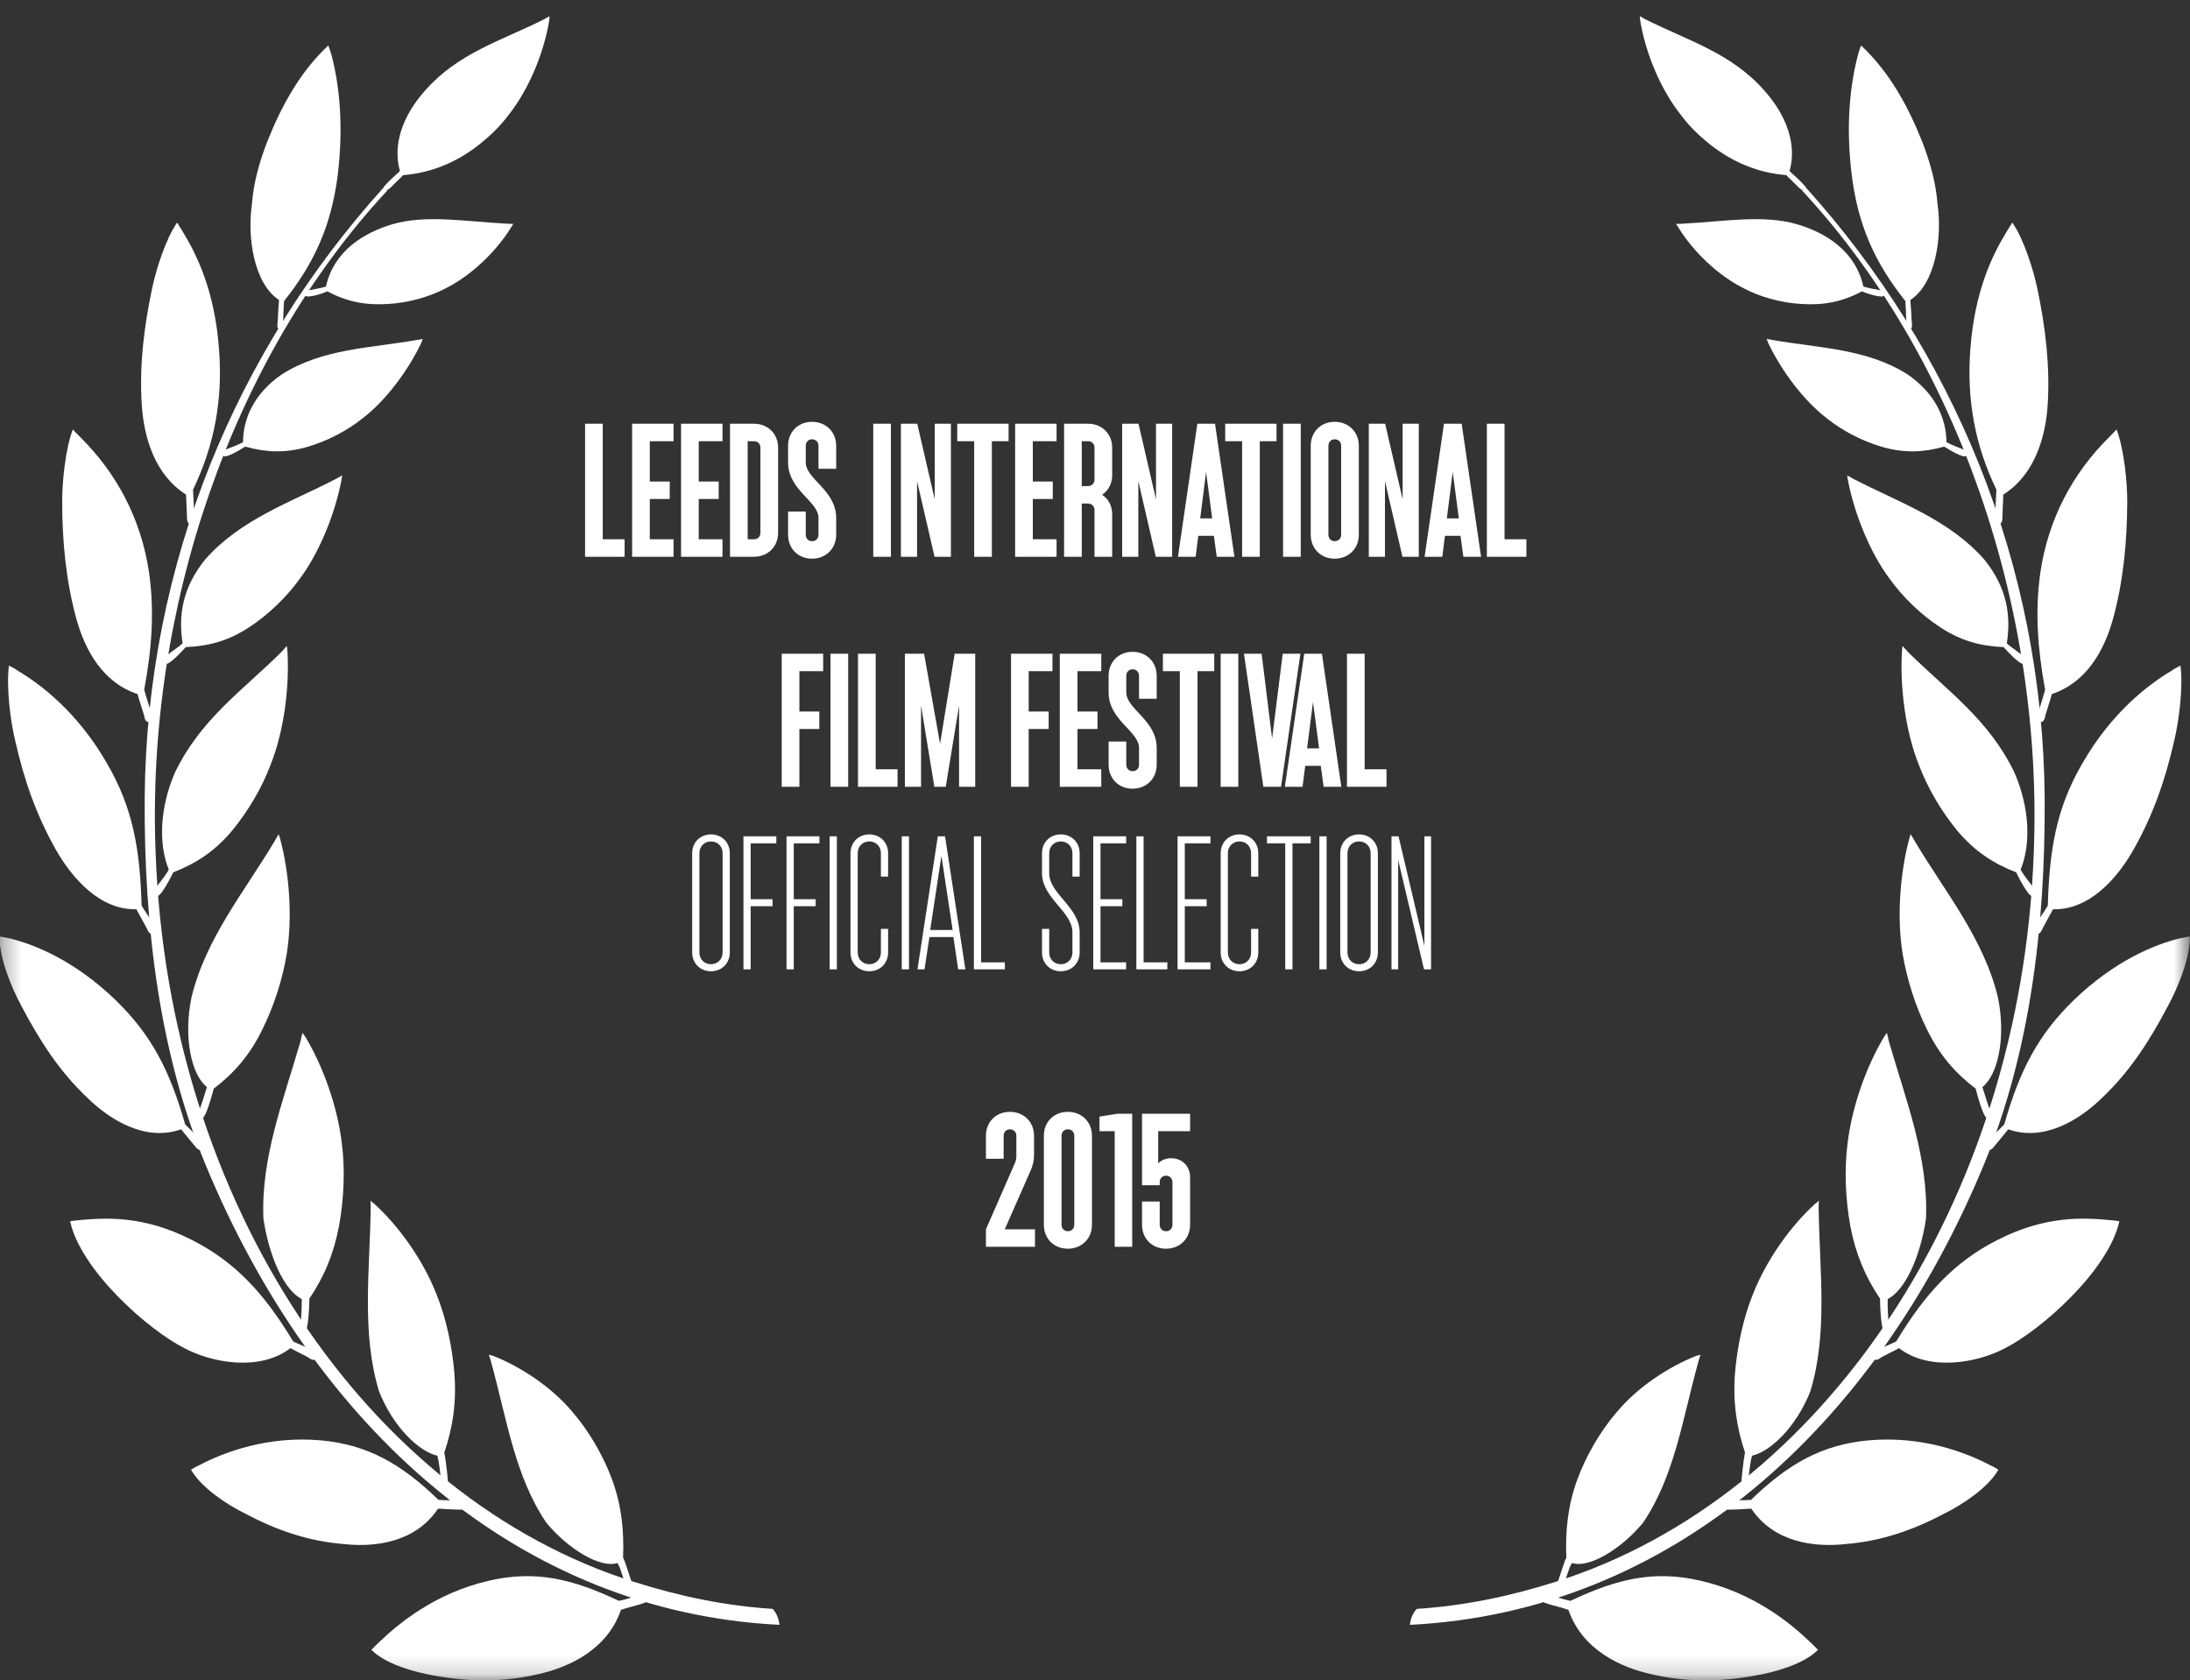 <?xml version="1.0" encoding="UTF-8" standalone="no"?>
<svg width="116px" height="89px" viewBox="0 0 116 89" version="1.1" xmlns="http://www.w3.org/2000/svg" xmlns:xlink="http://www.w3.org/1999/xlink" xmlns:sketch="http://www.bohemiancoding.com/sketch/ns">
    <rect x="0" y="0" width="116" height="89" fill="#333333" stroke="none"/>
    <!-- Generator: Sketch 3.3.3 (12072) - http://www.bohemiancoding.com/sketch -->
    <title>6</title>
    <desc>Created with Sketch.</desc>
    <defs>
        <path id="path-1" d="M0.307,88.824 L116.328,88.824 L116.328,0.668 L0.307,0.668"></path>
        <path id="path-3" d="M0.307,88.824 L116.328,88.824 L116.328,0.668 L0.307,0.668"></path>
        <path id="path-5" d="M0.307,88.824 L116.328,88.824 L116.328,0.668 L0.307,0.668"></path>
    </defs>
    <g id="Page-1" stroke="none" stroke-width="1" fill="none" fill-rule="evenodd" sketch:type="MSPage">
        <g id="Landing" sketch:type="MSArtboardGroup" transform="translate(-876, -522)">
            <g id="Awards" sketch:type="MSLayerGroup" transform="translate(133.5, 512.905)">
                <g id="6" transform="translate(742.165, 9.288)">
                    <g id="Group-324">
                        <mask id="mask-2" sketch:name="Clip 322" fill="white">
                            <use xlink:href="#path-1"></use>
                        </mask>
                        <g id="Clip-322"></g>
                        <path d="M75.015,85.88 C88.79,85.197 99.639,75.495 105.438,61.454 C107.819,55.647 108.682,49.048 108.637,42.059 C108.535,29.588 103.735,18.351 96.034,9.792 C96.004,9.755 95.985,9.74 95.975,9.773 C95.945,9.807 95.872,9.842 95.832,9.861 C95.786,9.883 95.773,9.861 95.801,9.914 C103.993,18.736 108.583,32.024 108.058,45.015 C107.384,63.567 96.846,79.15 82.731,83.601 C80.36,84.354 77.906,84.876 75.378,85.034 C75.182,85.241 75.048,85.54 75.015,85.88" id="Fill-321" fill="#FFFFFF" sketch:type="MSShapeGroup" mask="url(#mask-2)"></path>
                        <path d="M111.684,57.957 C110.447,59.167 108.572,60.293 106.71,59.63 C106.601,59.773 106.028,60.451 105.952,60.552 C105.856,60.685 105.681,60.805 105.566,60.677 C105.496,60.619 105.44,60.511 105.534,60.349 C105.839,60.032 106.147,59.709 106.496,59.371 C107.317,56.482 108.306,54.602 110.195,52.771 C112.375,50.675 114.497,49.833 115.782,49.518 C115.976,49.481 116.146,49.452 116.328,49.413 C116.354,50.557 115.675,52.16 115.178,53.076 C114.204,54.925 113.179,56.536 111.684,57.957" id="Fill-323" fill="#FFFFFF" sketch:type="MSShapeGroup" mask="url(#mask-2)"></path>
                    </g>
                    <path d="M98.96,15.241 C99.112,15.315 100.017,15.637 100.145,15.46 C100.189,15.409 100.153,15.228 100.071,15.208 C99.737,15.143 99.366,15.085 99.036,14.99 C98.612,13.08 97.016,12.129 95.517,11.685 C93.716,11.163 91.648,11.544 89.46,11.656 C89.351,11.666 89.229,11.666 89.122,11.662 C89.147,11.735 89.195,11.791 89.239,11.863 C90.037,13.163 91.349,14.401 92.687,15.075 C93.573,15.541 94.669,15.85 95.767,15.91 C96.911,15.983 97.906,15.805 98.96,15.241" id="Fill-325" fill="#FFFFFF" sketch:type="MSShapeGroup"></path>
                    <path d="M95.832,9.858 C95.756,9.879 95.756,9.856 95.635,9.765 C95.391,9.506 95.19,9.342 94.95,9.083 C93.478,8.967 92.124,8.42 90.881,7.435 C90.333,6.993 89.789,6.477 89.351,5.874 C88.288,4.528 87.503,2.629 87.219,0.927 C87.203,0.829 87.194,0.763 87.198,0.668 C87.303,0.724 87.398,0.78 87.501,0.838 C89.796,1.982 92.044,2.621 93.789,4.605 C94.973,5.93 95.521,7.464 95.124,8.87 C95.391,9.127 95.685,9.367 95.937,9.662 C96.067,9.771 95.91,9.861 95.832,9.858" id="Fill-326" fill="#FFFFFF" sketch:type="MSShapeGroup"></path>
                    <path d="M103.319,23.465 C103.47,23.565 104.327,24.1 104.474,23.957 C104.535,23.907 104.526,23.708 104.447,23.671 C104.123,23.517 103.737,23.401 103.435,23.233 C103.424,21.913 102.794,20.619 101.383,19.646 C99.231,18.268 96.638,18.243 94.243,17.82 C94.123,17.801 94.014,17.783 93.909,17.764 C93.938,17.834 93.97,17.903 93.993,17.975 C94.681,19.423 95.851,21.017 97.117,21.981 C97.955,22.649 99.015,23.194 100.092,23.499 C101.218,23.812 102.227,23.774 103.319,23.465" id="Fill-327" fill="#FFFFFF" sketch:type="MSShapeGroup"></path>
                    <path d="M113.364,44.781 C112.484,46.342 111.012,48.019 109.078,47.974 C108.997,48.131 108.579,48.89 108.518,49.008 C108.463,49.172 108.32,49.348 108.167,49.257 C108.104,49.224 108.031,49.122 108.062,48.952 C108.293,48.527 108.547,48.21 108.803,47.785 C108.892,44.779 109.259,42.608 110.636,40.242 C112.203,37.516 114.164,36.048 115.348,35.345 C115.497,35.238 115.663,35.15 115.831,35.065 C115.982,36.239 115.745,38.032 115.495,39.061 C115.016,41.157 114.39,42.952 113.364,44.781" id="Fill-328" fill="#FFFFFF" sketch:type="MSShapeGroup"></path>
                    <path d="M112.261,32.575 C111.791,34.286 110.84,35.969 109.015,36.573 C108.982,36.753 108.705,37.58 108.671,37.709 C108.654,37.887 108.575,38.084 108.398,38.047 C108.346,38.03 108.228,37.974 108.236,37.792 C108.35,37.344 108.528,36.836 108.661,36.347 C108.266,34.184 108.119,32.231 108.404,30.168 C108.822,27.278 110.143,24.852 112.051,22.966 C112.196,22.827 112.316,22.686 112.446,22.557 C112.843,23.6 113.011,25.342 113.011,26.37 C113.003,28.477 112.811,30.573 112.261,32.575" id="Fill-329" fill="#FFFFFF" sketch:type="MSShapeGroup"></path>
                    <path d="M108.799,21.226 C108.686,23.022 108.075,24.983 106.448,26.005 C106.443,26.184 106.395,27.058 106.399,27.181 C106.412,27.347 106.38,27.558 106.202,27.579 C106.139,27.579 106.036,27.556 106.007,27.38 C106.015,26.924 106.061,26.235 106.08,25.746 C104.978,23.461 104.495,21.044 104.699,18.33 C104.925,15.199 105.889,13.279 106.624,12.077 C106.721,11.915 106.821,11.753 106.924,11.596 C107.533,12.477 108.041,14.096 108.249,15.096 C108.673,17.098 108.925,19.163 108.799,21.226" id="Fill-330" fill="#FFFFFF" sketch:type="MSShapeGroup"></path>
                    <path d="M102.964,10.636 C103.21,12.344 102.876,14.801 101.522,15.701 C101.547,15.921 101.591,16.682 101.593,16.843 C101.619,17.026 101.644,17.206 101.495,17.258 C101.432,17.279 101.385,17.275 101.329,17.113 C101.289,16.638 101.295,16.24 101.257,15.753 C99.618,13.696 98.757,11.724 98.421,9.106 C98.081,6.371 98.352,4.234 98.738,2.755 C98.78,2.575 98.847,2.397 98.912,2.214 C100.392,3.605 101.369,5.355 102.156,7.325 C102.563,8.386 102.876,9.475 102.964,10.636" id="Fill-331" fill="#FFFFFF" sketch:type="MSShapeGroup"></path>
                    <path d="M106.46,34.085 C106.592,34.23 107.338,35.059 107.542,34.974 C107.6,34.935 107.659,34.684 107.575,34.628 C107.287,34.356 106.918,34.149 106.632,33.888 C106.859,32.443 106.658,30.952 105.442,29.451 C103.559,27.309 100.896,26.414 98.511,25.178 C98.408,25.12 98.297,25.047 98.175,24.993 C98.19,25.083 98.2,25.174 98.219,25.265 C98.557,26.992 99.359,29.045 100.434,30.479 C101.125,31.439 102.093,32.381 103.124,33.048 C104.199,33.755 105.27,34.041 106.46,34.085" id="Fill-332" fill="#FFFFFF" sketch:type="MSShapeGroup"></path>
                    <path d="M107.126,46.017 C107.227,46.22 107.768,47.312 107.987,47.277 C108.066,47.283 108.176,47.045 108.119,46.941 C107.877,46.572 107.567,46.257 107.363,45.873 C107.898,44.58 107.869,42.643 107.031,40.723 C105.675,37.91 103.479,36.405 101.39,34.338 C101.299,34.232 101.205,34.137 101.113,34.027 C101.096,34.118 101.077,34.209 101.077,34.317 C100.97,36.16 101.245,38.503 101.967,40.307 C102.425,41.528 103.153,42.774 104.02,43.825 C104.934,44.907 105.929,45.554 107.126,46.017" id="Fill-333" fill="#FFFFFF" sketch:type="MSShapeGroup"></path>
                    <path d="M104.984,57.478 C105.043,57.716 105.373,58.983 105.591,59.051 C105.664,59.049 105.824,58.873 105.778,58.744 C105.633,58.321 105.471,57.832 105.339,57.391 C106.158,56.75 106.595,54.784 106.166,52.663 C105.421,49.535 103.357,47.053 101.763,44.377 C101.688,44.25 101.619,44.124 101.539,43.999 C101.505,44.086 101.486,44.18 101.457,44.265 C100.991,46.01 100.793,48.368 101.113,50.329 C101.331,51.637 101.778,53.095 102.416,54.368 C103.078,55.709 103.911,56.663 104.984,57.478" id="Fill-334" fill="#FFFFFF" sketch:type="MSShapeGroup"></path>
                    <path d="M106.515,71.238 C105.06,72.005 102.523,72.465 100.921,71.221 C100.785,71.315 100.031,71.665 99.945,71.734 C99.815,71.843 99.628,71.912 99.54,71.731 C99.49,71.653 99.462,71.532 99.592,71.41 C99.964,71.197 100.373,71.072 100.777,70.865 C102.309,68.321 103.863,66.648 106.112,65.505 C108.694,64.174 110.729,64.319 112.043,64.434 C112.23,64.45 112.404,64.473 112.595,64.496 C112.03,67.094 108.44,70.274 106.515,71.238" id="Fill-335" fill="#FFFFFF" sketch:type="MSShapeGroup"></path>
                    <path d="M99.918,68.603 C99.914,68.767 99.935,69.532 100.017,69.994 C100.044,70.127 100.04,70.328 100.226,70.272 C100.304,70.264 100.384,70.116 100.386,70.042 C100.34,69.588 100.313,69.076 100.321,68.624 C101.215,68.168 102.032,66.484 102.351,64.367 C102.488,61.129 101.283,58.083 100.378,54.946 C100.352,54.811 100.321,54.666 100.281,54.521 C100.229,54.585 100.185,54.662 100.136,54.724 C99.212,56.252 98.417,58.431 98.19,60.44 C98.026,61.755 98.079,63.299 98.343,64.755 C98.625,66.239 99.137,67.444 99.918,68.603" id="Fill-336" fill="#FFFFFF" sketch:type="MSShapeGroup"></path>
                    <path d="M98.051,81.604 C96.443,81.779 94.293,81.517 93.098,79.724 C92.76,79.743 92.204,79.784 91.847,79.776 C91.75,79.776 91.681,79.705 91.648,79.571 C91.633,79.483 91.669,79.376 91.836,79.311 C92.242,79.255 92.645,79.299 93.082,79.26 C95.049,77.352 96.84,76.334 99.305,76.108 C102.16,75.851 104.482,76.763 105.694,77.396 C105.866,77.472 106.04,77.564 106.185,77.661 C105.646,78.625 104.23,79.537 103.37,79.962 C101.696,80.85 99.998,81.455 98.051,81.604" id="Fill-337" fill="#FFFFFF" sketch:type="MSShapeGroup"></path>
                    <path d="M92.765,76.755 C92.72,76.938 92.63,77.657 92.586,78.14 C92.586,78.271 92.536,78.453 92.718,78.474 C92.802,78.478 92.907,78.387 92.922,78.3 C92.993,77.85 93.016,77.375 93.136,76.919 C94.106,76.707 95.473,75.407 96.223,73.517 C97.157,70.456 96.718,67.185 96.666,63.872 C96.657,63.729 96.674,63.577 96.68,63.418 C96.615,63.474 96.538,63.525 96.477,63.579 C95.215,64.718 93.894,66.538 93.18,68.375 C92.695,69.573 92.357,71.078 92.235,72.542 C92.118,74.081 92.311,75.391 92.765,76.755" id="Fill-338" fill="#FFFFFF" sketch:type="MSShapeGroup"></path>
                    <g id="Group-344">
                        <mask id="mask-4" sketch:name="Clip 340" fill="white">
                            <use xlink:href="#path-3"></use>
                        </mask>
                        <g id="Clip-340"></g>
                        <path d="M83.302,82.328 C83.213,82.457 83.045,83.045 82.884,83.502 C82.842,83.601 82.758,83.765 82.907,83.844 C82.989,83.883 83.111,83.823 83.142,83.757 C83.337,83.381 83.375,82.979 83.598,82.604 C84.492,82.898 86.182,81.891 87.356,80.481 C89.029,78.024 89.449,75.005 90.283,71.982 C90.312,71.835 90.367,71.713 90.409,71.574 C90.335,71.582 90.255,71.617 90.178,71.632 C88.729,72.206 87.052,73.284 85.907,74.688 C85.132,75.596 84.362,76.873 83.879,78.19 C83.379,79.56 83.241,80.902 83.302,82.328" id="Fill-339" fill="#FFFFFF" sketch:type="MSShapeGroup" mask="url(#mask-4)"></path>
                        <path d="M87.797,88.494 C86.195,88.139 84.15,87.219 83.411,85.088 C83.092,84.965 82.525,84.849 82.185,84.723 C82.088,84.696 82.044,84.594 82.046,84.459 C82.048,84.387 82.111,84.281 82.281,84.269 C82.684,84.364 83.066,84.522 83.52,84.609 C86,83.433 87.961,82.975 90.405,83.543 C93.224,84.188 95.162,85.782 96.197,86.775 C96.349,86.92 96.493,87.051 96.628,87.206 C95.864,87.982 94.278,88.401 93.346,88.56 C91.513,88.905 89.733,88.944 87.797,88.494" id="Fill-341" fill="#FFFFFF" sketch:type="MSShapeGroup" mask="url(#mask-4)"></path>
                        <path d="M41.622,85.88 C27.851,85.197 16.998,75.495 11.201,61.454 C8.818,55.647 7.957,49.048 7.999,42.059 C8.102,29.588 12.902,18.351 20.608,9.792 C20.635,9.755 20.652,9.74 20.662,9.773 C20.694,9.807 20.767,9.842 20.805,9.861 C20.853,9.883 20.866,9.858 20.836,9.914 C12.642,18.736 8.056,32.024 8.579,45.015 C9.255,63.567 19.793,79.15 33.909,83.601 C36.279,84.354 38.731,84.876 41.261,85.034 C41.454,85.241 41.585,85.54 41.622,85.88" id="Fill-342" fill="#FFFFFF" sketch:type="MSShapeGroup" mask="url(#mask-4)"></path>
                        <path d="M4.959,57.957 C6.19,59.167 8.067,60.293 9.927,59.63 C10.036,59.773 10.609,60.451 10.687,60.552 C10.784,60.685 10.958,60.805 11.073,60.677 C11.14,60.619 11.199,60.511 11.103,60.349 C10.802,60.032 10.488,59.709 10.143,59.371 C9.324,56.482 8.333,54.602 6.444,52.771 C4.268,50.675 2.144,49.833 0.857,49.518 C0.666,49.481 0.498,49.452 0.309,49.413 C0.288,50.557 0.962,52.16 1.457,53.076 C2.433,54.925 3.458,56.536 4.959,57.957" id="Fill-343" fill="#FFFFFF" sketch:type="MSShapeGroup" mask="url(#mask-4)"></path>
                    </g>
                    <path d="M17.679,15.241 C17.53,15.315 16.623,15.637 16.492,15.46 C16.45,15.409 16.486,15.228 16.566,15.208 C16.9,15.143 17.278,15.085 17.599,14.99 C18.027,13.08 19.625,12.129 21.122,11.685 C22.919,11.163 24.989,11.544 27.179,11.656 C27.286,11.666 27.408,11.666 27.517,11.66 C27.49,11.735 27.444,11.791 27.4,11.863 C26.598,13.163 25.288,14.401 23.954,15.075 C23.066,15.541 21.966,15.85 20.872,15.91 C19.728,15.983 18.728,15.805 17.679,15.241" id="Fill-345" fill="#FFFFFF" sketch:type="MSShapeGroup"></path>
                    <path d="M20.805,9.858 C20.878,9.879 20.883,9.856 21.006,9.763 C21.246,9.508 21.452,9.342 21.691,9.083 C23.163,8.967 24.515,8.42 25.756,7.435 C26.306,6.993 26.848,6.477 27.291,5.874 C28.351,4.528 29.134,2.629 29.42,0.927 C29.432,0.831 29.445,0.763 29.441,0.668 C29.338,0.724 29.241,0.78 29.136,0.838 C26.848,1.982 24.595,2.619 22.85,4.605 C21.668,5.93 21.12,7.464 21.519,8.87 C21.246,9.127 20.954,9.367 20.7,9.662 C20.572,9.771 20.731,9.861 20.805,9.858" id="Fill-346" fill="#FFFFFF" sketch:type="MSShapeGroup"></path>
                    <path d="M13.322,23.465 C13.171,23.565 12.312,24.1 12.167,23.957 C12.106,23.907 12.113,23.708 12.192,23.671 C12.514,23.517 12.902,23.401 13.206,23.233 C13.217,21.913 13.845,20.619 15.251,19.646 C17.408,18.268 19.999,18.243 22.394,17.82 C22.516,17.801 22.623,17.783 22.732,17.764 C22.701,17.834 22.669,17.903 22.648,17.975 C21.958,19.423 20.788,21.017 19.524,21.981 C18.684,22.649 17.624,23.194 16.545,23.501 C15.422,23.812 14.416,23.774 13.322,23.465" id="Fill-347" fill="#FFFFFF" sketch:type="MSShapeGroup"></path>
                    <path d="M3.273,44.781 C4.155,46.342 5.627,48.019 7.561,47.974 C7.638,48.131 8.062,48.89 8.123,49.008 C8.176,49.172 8.314,49.348 8.468,49.257 C8.535,49.222 8.606,49.122 8.575,48.952 C8.348,48.527 8.09,48.21 7.836,47.785 C7.748,44.779 7.378,42.608 5.999,40.242 C4.434,37.516 2.473,36.048 1.289,35.345 C1.14,35.238 0.978,35.15 0.808,35.065 C0.659,36.239 0.892,38.032 1.144,39.061 C1.621,41.157 2.249,42.952 3.273,44.781" id="Fill-348" fill="#FFFFFF" sketch:type="MSShapeGroup"></path>
                    <path d="M4.376,32.575 C4.85,34.286 5.793,35.971 7.622,36.573 C7.659,36.753 7.934,37.58 7.97,37.709 C7.987,37.887 8.065,38.084 8.239,38.047 C8.293,38.03 8.409,37.974 8.4,37.792 C8.289,37.344 8.109,36.836 7.974,36.347 C8.373,34.186 8.522,32.231 8.235,30.168 C7.815,27.276 6.494,24.852 4.588,22.966 C4.443,22.827 4.321,22.686 4.191,22.557 C3.794,23.6 3.628,25.342 3.628,26.37 C3.63,28.477 3.828,30.573 4.376,32.575" id="Fill-349" fill="#FFFFFF" sketch:type="MSShapeGroup"></path>
                    <path d="M7.842,21.226 C7.955,23.022 8.562,24.983 10.189,26.005 C10.196,26.184 10.238,27.058 10.24,27.181 C10.227,27.347 10.261,27.558 10.435,27.579 C10.5,27.579 10.605,27.556 10.63,27.38 C10.622,26.924 10.582,26.235 10.559,25.746 C11.663,23.461 12.146,21.044 11.938,18.33 C11.712,15.199 10.748,13.279 10.013,12.077 C9.916,11.915 9.818,11.753 9.717,11.596 C9.106,12.477 8.596,14.096 8.39,15.096 C7.966,17.098 7.712,19.163 7.842,21.226" id="Fill-350" fill="#FFFFFF" sketch:type="MSShapeGroup"></path>
                    <path d="M13.677,10.636 C13.431,12.344 13.761,14.801 15.115,15.701 C15.09,15.921 15.046,16.682 15.046,16.843 C15.018,17.026 14.993,17.206 15.144,17.258 C15.207,17.279 15.251,17.275 15.312,17.113 C15.35,16.638 15.342,16.24 15.382,15.753 C17.024,13.696 17.878,11.724 18.222,9.106 C18.554,6.371 18.288,4.234 17.903,2.755 C17.857,2.575 17.792,2.397 17.725,2.214 C16.245,3.605 15.268,5.355 14.485,7.325 C14.076,8.386 13.763,9.475 13.677,10.636" id="Fill-351" fill="#FFFFFF" sketch:type="MSShapeGroup"></path>
                    <path d="M10.177,34.085 C10.042,34.23 9.301,35.059 9.095,34.974 C9.037,34.935 8.978,34.684 9.062,34.628 C9.347,34.356 9.717,34.149 10.007,33.888 C9.778,32.443 9.984,30.952 11.197,29.451 C13.076,27.309 15.741,26.414 18.126,25.178 C18.231,25.12 18.34,25.047 18.46,24.993 C18.447,25.083 18.434,25.174 18.416,25.265 C18.082,26.992 17.278,29.045 16.205,30.479 C15.51,31.439 14.544,32.381 13.511,33.048 C12.438,33.755 11.371,34.041 10.177,34.085" id="Fill-352" fill="#FFFFFF" sketch:type="MSShapeGroup"></path>
                    <path d="M9.511,46.017 C9.417,46.22 8.867,47.312 8.655,47.277 C8.571,47.283 8.459,47.045 8.52,46.941 C8.76,46.572 9.07,46.257 9.276,45.873 C8.743,44.58 8.768,42.643 9.606,40.723 C10.96,37.91 13.162,36.403 15.249,34.338 C15.34,34.232 15.432,34.137 15.524,34.027 C15.541,34.118 15.562,34.209 15.562,34.317 C15.671,36.16 15.392,38.503 14.672,40.307 C14.216,41.528 13.484,42.774 12.616,43.825 C11.707,44.907 10.708,45.554 9.511,46.017" id="Fill-353" fill="#FFFFFF" sketch:type="MSShapeGroup"></path>
                    <path d="M11.655,57.478 C11.592,57.716 11.262,58.983 11.048,59.051 C10.973,59.049 10.811,58.873 10.855,58.744 C11.002,58.321 11.166,57.832 11.296,57.391 C10.477,56.75 10.042,54.784 10.473,52.663 C11.218,49.535 13.278,47.053 14.874,44.377 C14.949,44.25 15.016,44.124 15.096,43.999 C15.132,44.086 15.153,44.18 15.18,44.265 C15.648,46.01 15.841,48.368 15.524,50.329 C15.312,51.637 14.857,53.095 14.218,54.368 C13.563,55.709 12.726,56.663 11.655,57.478" id="Fill-354" fill="#FFFFFF" sketch:type="MSShapeGroup"></path>
                    <path d="M10.126,71.236 C11.581,72.007 14.118,72.465 15.718,71.221 C15.858,71.313 16.608,71.667 16.694,71.734 C16.826,71.846 17.013,71.912 17.099,71.729 C17.154,71.653 17.177,71.532 17.049,71.408 C16.675,71.195 16.264,71.074 15.862,70.865 C14.334,68.321 12.778,66.648 10.527,65.507 C7.945,64.172 5.908,64.322 4.592,64.436 C4.407,64.45 4.233,64.475 4.048,64.498 C4.607,67.091 8.197,70.276 10.126,71.236" id="Fill-355" fill="#FFFFFF" sketch:type="MSShapeGroup"></path>
                    <path d="M16.721,68.601 C16.723,68.767 16.702,69.532 16.62,69.994 C16.593,70.127 16.597,70.328 16.413,70.272 C16.331,70.264 16.253,70.116 16.249,70.042 C16.297,69.588 16.322,69.076 16.318,68.624 C15.422,68.168 14.607,66.484 14.288,64.367 C14.147,61.129 15.354,58.083 16.259,54.946 C16.284,54.811 16.316,54.664 16.358,54.519 C16.41,54.585 16.45,54.662 16.503,54.724 C17.429,56.252 18.225,58.429 18.449,60.438 C18.613,61.755 18.558,63.299 18.292,64.755 C18.012,66.239 17.502,67.444 16.721,68.601" id="Fill-356" fill="#FFFFFF" sketch:type="MSShapeGroup"></path>
                    <path d="M18.586,81.604 C20.196,81.779 22.346,81.517 23.537,79.724 C23.879,79.743 24.437,79.784 24.79,79.776 C24.889,79.776 24.96,79.703 24.985,79.571 C25.006,79.483 24.971,79.376 24.805,79.311 C24.395,79.255 23.992,79.299 23.56,79.26 C21.592,77.352 19.803,76.334 17.336,76.108 C14.479,75.851 12.157,76.763 10.943,77.396 C10.773,77.472 10.601,77.564 10.452,77.661 C10.996,78.625 12.409,79.537 13.274,79.962 C14.939,80.85 16.639,81.455 18.586,81.604" id="Fill-357" fill="#FFFFFF" sketch:type="MSShapeGroup"></path>
                    <path d="M23.87,76.755 C23.914,76.938 24.007,77.657 24.049,78.14 C24.053,78.271 24.106,78.453 23.919,78.474 C23.837,78.478 23.732,78.387 23.713,78.3 C23.639,77.85 23.62,77.375 23.499,76.919 C22.535,76.707 21.164,75.407 20.414,73.517 C19.48,70.456 19.917,67.185 19.969,63.872 C19.98,63.729 19.961,63.577 19.957,63.418 C20.022,63.474 20.102,63.525 20.162,63.579 C21.424,64.718 22.745,66.538 23.457,68.375 C23.944,69.573 24.282,71.078 24.402,72.542 C24.521,74.081 24.328,75.391 23.87,76.755" id="Fill-358" fill="#FFFFFF" sketch:type="MSShapeGroup"></path>
                    <g id="Group-362">
                        <mask id="mask-6" sketch:name="Clip 360" fill="white">
                            <use xlink:href="#path-5"></use>
                        </mask>
                        <g id="Clip-360"></g>
                        <path d="M33.337,82.328 C33.428,82.455 33.594,83.045 33.755,83.502 C33.799,83.601 33.881,83.765 33.73,83.842 C33.648,83.883 33.526,83.825 33.497,83.759 C33.298,83.381 33.264,82.979 33.041,82.604 C32.147,82.898 30.457,81.891 29.281,80.481 C27.61,78.024 27.186,75.003 26.354,71.982 C26.325,71.837 26.27,71.713 26.228,71.572 C26.3,71.582 26.381,71.617 26.461,71.632 C27.906,72.206 29.585,73.284 30.728,74.688 C31.504,75.596 32.273,76.873 32.758,78.19 C33.26,79.56 33.396,80.9 33.337,82.328" id="Fill-359" fill="#FFFFFF" sketch:type="MSShapeGroup" mask="url(#mask-6)"></path>
                        <path d="M28.842,88.494 C30.444,88.137 32.491,87.219 33.228,85.088 C33.543,84.965 34.114,84.849 34.454,84.723 C34.551,84.696 34.595,84.594 34.589,84.459 C34.589,84.387 34.524,84.281 34.358,84.269 C33.955,84.362 33.571,84.522 33.117,84.609 C30.637,83.433 28.676,82.975 26.232,83.543 C23.417,84.188 21.477,85.782 20.44,86.775 C20.288,86.92 20.146,87.051 20.009,87.206 C20.773,87.982 22.363,88.401 23.291,88.56 C25.126,88.905 26.906,88.944 28.842,88.494" id="Fill-361" fill="#FFFFFF" sketch:type="MSShapeGroup" mask="url(#mask-6)"></path>
                    </g>
                    <path d="M31.325,29.301 L33.419,29.301 L33.419,28.375 L32.261,28.375 L32.261,22.253 L31.325,22.253 L31.325,29.301 Z M33.817,29.301 L36.012,29.301 L36.012,28.375 L34.753,28.375 L34.753,26.24 L35.81,26.24 L35.81,25.314 L34.753,25.314 L34.753,23.179 L36.012,23.179 L36.012,22.253 L33.817,22.253 L33.817,29.301 Z M36.409,29.301 L38.604,29.301 L38.604,28.375 L37.346,28.375 L37.346,26.24 L38.403,26.24 L38.403,25.314 L37.346,25.314 L37.346,23.179 L38.604,23.179 L38.604,22.253 L36.409,22.253 L36.409,29.301 Z M39.002,29.301 L40.271,29.301 C41.006,29.301 41.55,28.767 41.55,28.032 L41.55,23.521 C41.55,22.786 41.006,22.253 40.271,22.253 L39.002,22.253 L39.002,29.301 Z M39.938,28.375 L39.938,23.179 L40.271,23.179 C40.472,23.179 40.613,23.32 40.613,23.521 L40.613,28.032 C40.613,28.234 40.472,28.375 40.271,28.375 L39.938,28.375 Z M42.078,26.905 L42.078,28.133 C42.078,28.868 42.612,29.402 43.347,29.402 C44.082,29.402 44.626,28.868 44.626,28.133 L44.626,27.247 C44.626,25.767 43.014,25.193 43.014,24.297 L43.014,23.421 C43.014,23.219 43.155,23.078 43.347,23.078 C43.548,23.078 43.689,23.219 43.689,23.421 L43.689,24.639 L44.626,24.639 L44.626,23.421 C44.626,22.686 44.082,22.152 43.347,22.152 C42.612,22.152 42.078,22.686 42.078,23.421 L42.078,24.297 C42.078,25.787 43.689,26.351 43.689,27.247 L43.689,28.133 C43.689,28.334 43.548,28.475 43.347,28.475 C43.155,28.475 43.014,28.334 43.014,28.133 L43.014,26.905 L42.078,26.905 Z M46.589,29.301 L47.525,29.301 L47.525,22.253 L46.589,22.253 L46.589,29.301 Z M48.054,29.301 L48.91,29.301 L48.91,25.293 L49.836,29.301 L50.702,29.301 L50.702,22.253 L49.846,22.253 L49.846,26.26 L48.92,22.253 L48.054,22.253 L48.054,29.301 Z M51.935,29.301 L52.872,29.301 L52.872,23.179 L53.758,23.179 L53.758,22.253 L51.039,22.253 L51.039,23.179 L51.935,23.179 L51.935,29.301 Z M54.105,29.301 L56.3,29.301 L56.3,28.375 L55.041,28.375 L55.041,26.24 L56.099,26.24 L56.099,25.314 L55.041,25.314 L55.041,23.179 L56.3,23.179 L56.3,22.253 L54.105,22.253 L54.105,29.301 Z M56.698,29.301 L57.634,29.301 L57.634,26.482 L57.966,26.482 C58.168,26.482 58.309,26.623 58.309,26.824 L58.309,29.301 L59.245,29.301 L59.245,27.046 C59.245,26.603 59.044,26.23 58.712,26.018 C59.044,25.797 59.245,25.424 59.245,24.981 L59.245,23.521 C59.245,22.786 58.702,22.253 57.966,22.253 L56.698,22.253 L56.698,29.301 Z M57.634,25.555 L57.634,23.179 L57.966,23.179 C58.168,23.179 58.309,23.32 58.309,23.521 L58.309,25.213 C58.309,25.414 58.168,25.555 57.966,25.555 L57.634,25.555 Z M59.774,29.301 L60.63,29.301 L60.63,25.293 L61.556,29.301 L62.422,29.301 L62.422,22.253 L61.566,22.253 L61.566,26.26 L60.64,22.253 L59.774,22.253 L59.774,29.301 Z M62.729,29.301 L63.665,29.301 L63.806,28.193 L64.632,28.193 L64.783,29.301 L65.72,29.301 L64.692,22.253 L63.756,22.253 L62.729,29.301 Z M63.907,27.267 L64.219,24.81 L64.541,27.267 L63.907,27.267 Z M66.127,29.301 L67.064,29.301 L67.064,23.179 L67.95,23.179 L67.95,22.253 L65.231,22.253 L65.231,23.179 L66.127,23.179 L66.127,29.301 Z M68.297,29.301 L69.233,29.301 L69.233,22.253 L68.297,22.253 L68.297,29.301 Z M69.762,28.133 C69.762,28.868 70.296,29.402 71.031,29.402 C71.766,29.402 72.309,28.868 72.309,28.133 L72.309,23.421 C72.309,22.686 71.766,22.152 71.031,22.152 C70.296,22.152 69.762,22.686 69.762,23.421 L69.762,28.133 Z M70.698,28.133 L70.698,23.421 C70.698,23.219 70.839,23.078 71.031,23.078 C71.232,23.078 71.373,23.219 71.373,23.421 L71.373,28.133 C71.373,28.334 71.232,28.475 71.031,28.475 C70.839,28.475 70.698,28.334 70.698,28.133 L70.698,28.133 Z M72.838,29.301 L73.694,29.301 L73.694,25.293 L74.62,29.301 L75.486,29.301 L75.486,22.253 L74.63,22.253 L74.63,26.26 L73.704,22.253 L72.838,22.253 L72.838,29.301 Z M75.793,29.301 L76.73,29.301 L76.871,28.193 L77.696,28.193 L77.847,29.301 L78.784,29.301 L77.757,22.253 L76.82,22.253 L75.793,29.301 Z M76.971,27.267 L77.283,24.81 L77.606,27.267 L76.971,27.267 Z M79.091,29.301 L81.185,29.301 L81.185,28.375 L80.027,28.375 L80.027,22.253 L79.091,22.253 L79.091,29.301 Z" id="LEEDS-INTERNATIONAL" fill="#FFFFFF" sketch:type="MSShapeGroup"></path>
                    <path d="M41.74,41.485 L42.677,41.485 L42.677,38.424 L43.734,38.424 L43.734,37.498 L42.677,37.498 L42.677,35.363 L43.936,35.363 L43.936,34.436 L41.74,34.436 L41.74,41.485 Z M44.325,41.485 L45.261,41.485 L45.261,34.436 L44.325,34.436 L44.325,41.485 Z M45.781,41.485 L47.876,41.485 L47.876,40.559 L46.718,40.559 L46.718,34.436 L45.781,34.436 L45.781,41.485 Z M48.265,41.485 L49.121,41.485 L49.121,37.185 L49.826,41.485 L50.43,41.485 L51.135,37.185 L51.135,41.485 L51.991,41.485 L51.991,34.436 L50.903,34.436 L50.128,39.209 L49.282,34.436 L48.265,34.436 L48.265,41.485 Z M53.887,41.485 L54.823,41.485 L54.823,38.424 L55.881,38.424 L55.881,37.498 L54.823,37.498 L54.823,35.363 L56.082,35.363 L56.082,34.436 L53.887,34.436 L53.887,41.485 Z M56.471,41.485 L58.667,41.485 L58.667,40.559 L57.408,40.559 L57.408,38.424 L58.465,38.424 L58.465,37.498 L57.408,37.498 L57.408,35.363 L58.667,35.363 L58.667,34.436 L56.471,34.436 L56.471,41.485 Z M59.056,39.089 L59.056,40.317 C59.056,41.052 59.589,41.586 60.325,41.586 C61.06,41.586 61.603,41.052 61.603,40.317 L61.603,39.431 C61.603,37.951 59.992,37.377 59.992,36.481 L59.992,35.605 C59.992,35.403 60.133,35.262 60.325,35.262 C60.526,35.262 60.667,35.403 60.667,35.605 L60.667,36.823 L61.603,36.823 L61.603,35.605 C61.603,34.869 61.06,34.336 60.325,34.336 C59.589,34.336 59.056,34.869 59.056,35.605 L59.056,36.481 C59.056,37.971 60.667,38.535 60.667,39.431 L60.667,40.317 C60.667,40.518 60.526,40.659 60.325,40.659 C60.133,40.659 59.992,40.518 59.992,40.317 L59.992,39.089 L59.056,39.089 Z M62.828,41.485 L63.765,41.485 L63.765,35.363 L64.651,35.363 L64.651,34.436 L61.932,34.436 L61.932,35.363 L62.828,35.363 L62.828,41.485 Z M64.99,41.485 L65.926,41.485 L65.926,34.436 L64.99,34.436 L64.99,41.485 Z M66.225,34.436 L67.252,41.485 L68.189,41.485 L69.216,34.436 L68.279,34.436 L67.715,38.927 L67.161,34.436 L66.225,34.436 Z M68.391,41.485 L69.328,41.485 L69.469,40.377 L70.294,40.377 L70.445,41.485 L71.382,41.485 L70.355,34.436 L69.418,34.436 L68.391,41.485 Z M69.569,39.451 L69.882,36.994 L70.204,39.451 L69.569,39.451 Z M71.681,41.485 L73.775,41.485 L73.775,40.559 L72.617,40.559 L72.617,34.436 L71.681,34.436 L71.681,41.485 Z" id="FILM-FESTIVAL" fill="#FFFFFF" sketch:type="MSShapeGroup"></path>
                    <path d="M36.998,50.261 C36.998,50.835 37.421,51.258 37.995,51.258 C38.569,51.258 38.992,50.835 38.992,50.261 L38.992,45.005 C38.992,44.431 38.569,44.008 37.995,44.008 C37.421,44.008 36.998,44.431 36.998,45.005 L36.998,50.261 Z M37.381,50.261 L37.381,45.005 C37.381,44.642 37.643,44.38 37.995,44.38 C38.347,44.38 38.609,44.642 38.609,45.005 L38.609,50.261 C38.609,50.623 38.347,50.885 37.995,50.885 C37.643,50.885 37.381,50.623 37.381,50.261 L37.381,50.261 Z M39.714,51.157 L40.096,51.157 L40.096,47.814 L41.254,47.814 L41.254,47.442 L40.096,47.442 L40.096,44.481 L41.456,44.481 L41.456,44.109 L39.714,44.109 L39.714,51.157 Z M41.996,51.157 L42.379,51.157 L42.379,47.814 L43.537,47.814 L43.537,47.442 L42.379,47.442 L42.379,44.481 L43.738,44.481 L43.738,44.109 L41.996,44.109 L41.996,51.157 Z M44.279,51.157 L44.662,51.157 L44.662,44.109 L44.279,44.109 L44.279,51.157 Z M45.384,50.261 C45.384,50.835 45.806,51.258 46.38,51.258 C46.954,51.258 47.377,50.835 47.377,50.261 L47.377,49.012 L46.995,49.012 L46.995,50.261 C46.995,50.623 46.733,50.885 46.38,50.885 C46.028,50.885 45.766,50.623 45.766,50.261 L45.766,45.005 C45.766,44.642 46.028,44.38 46.38,44.38 C46.733,44.38 46.995,44.642 46.995,45.005 L46.995,46.243 L47.377,46.243 L47.377,45.005 C47.377,44.431 46.954,44.008 46.38,44.008 C45.806,44.008 45.384,44.431 45.384,45.005 L45.384,50.261 Z M48.099,51.157 L48.482,51.157 L48.482,44.109 L48.099,44.109 L48.099,51.157 Z M48.932,51.157 L49.304,51.157 L49.566,49.445 L50.835,49.445 L51.087,51.157 L51.469,51.157 L50.392,44.109 L50.009,44.109 L48.932,51.157 Z M49.606,49.073 L50.2,45.146 L50.795,49.073 L49.606,49.073 Z M51.919,51.157 L53.561,51.157 L53.561,50.785 L52.302,50.785 L52.302,44.109 L51.919,44.109 L51.919,51.157 Z M55.528,49.012 L55.528,50.261 C55.528,50.835 55.951,51.258 56.525,51.258 C57.099,51.258 57.522,50.835 57.522,50.261 L57.522,49.194 C57.522,47.864 55.91,47.16 55.91,46.062 L55.91,45.005 C55.91,44.642 56.172,44.38 56.525,44.38 C56.877,44.38 57.139,44.642 57.139,45.005 L57.139,46.243 L57.522,46.243 L57.522,45.005 C57.522,44.431 57.099,44.008 56.525,44.008 C55.951,44.008 55.528,44.431 55.528,45.005 L55.528,46.062 C55.528,47.391 57.139,48.096 57.139,49.194 L57.139,50.261 C57.139,50.623 56.877,50.885 56.525,50.885 C56.172,50.885 55.91,50.623 55.91,50.261 L55.91,49.012 L55.528,49.012 Z M58.243,51.157 L59.985,51.157 L59.985,50.785 L58.626,50.785 L58.626,47.814 L59.784,47.814 L59.784,47.442 L58.626,47.442 L58.626,44.481 L59.985,44.481 L59.985,44.109 L58.243,44.109 L58.243,51.157 Z M60.526,51.157 L62.167,51.157 L62.167,50.785 L60.909,50.785 L60.909,44.109 L60.526,44.109 L60.526,51.157 Z M62.708,51.157 L64.45,51.157 L64.45,50.785 L63.091,50.785 L63.091,47.814 L64.249,47.814 L64.249,47.442 L63.091,47.442 L63.091,44.481 L64.45,44.481 L64.45,44.109 L62.708,44.109 L62.708,51.157 Z M64.991,50.261 C64.991,50.835 65.413,51.258 65.987,51.258 C66.561,51.258 66.984,50.835 66.984,50.261 L66.984,49.012 L66.602,49.012 L66.602,50.261 C66.602,50.623 66.34,50.885 65.987,50.885 C65.635,50.885 65.373,50.623 65.373,50.261 L65.373,45.005 C65.373,44.642 65.635,44.38 65.987,44.38 C66.34,44.38 66.602,44.642 66.602,45.005 L66.602,46.243 L66.984,46.243 L66.984,45.005 C66.984,44.431 66.561,44.008 65.987,44.008 C65.413,44.008 64.991,44.431 64.991,45.005 L64.991,50.261 Z M68.411,51.157 L68.794,51.157 L68.794,44.481 L69.76,44.481 L69.76,44.109 L67.444,44.109 L67.444,44.481 L68.411,44.481 L68.411,51.157 Z M70.22,51.157 L70.603,51.157 L70.603,44.109 L70.22,44.109 L70.22,51.157 Z M71.325,50.261 C71.325,50.835 71.748,51.258 72.322,51.258 C72.896,51.258 73.319,50.835 73.319,50.261 L73.319,45.005 C73.319,44.431 72.896,44.008 72.322,44.008 C71.748,44.008 71.325,44.431 71.325,45.005 L71.325,50.261 Z M71.708,50.261 L71.708,45.005 C71.708,44.642 71.969,44.38 72.322,44.38 C72.674,44.38 72.936,44.642 72.936,45.005 L72.936,50.261 C72.936,50.623 72.674,50.885 72.322,50.885 C71.969,50.885 71.708,50.623 71.708,50.261 L71.708,50.261 Z M74.04,51.157 L74.393,51.157 L74.393,45.357 L75.762,51.157 L76.135,51.157 L76.135,44.109 L75.782,44.109 L75.782,49.909 L74.413,44.109 L74.04,44.109 L74.04,51.157 Z" id="OFFICIAL-SELECTION" fill="#FFFFFF" sketch:type="MSShapeGroup"></path>
                    <path d="M52.558,65.854 L55.156,65.854 L55.156,64.928 L53.555,64.928 L54.925,61.816 C55.035,61.574 55.106,61.303 55.106,61.001 L55.106,59.973 C55.106,59.238 54.562,58.705 53.827,58.705 C53.092,58.705 52.558,59.238 52.558,59.973 L52.558,61.192 L53.495,61.192 L53.495,59.973 C53.495,59.772 53.636,59.631 53.827,59.631 C54.028,59.631 54.169,59.772 54.169,59.973 L54.169,61.061 C54.169,61.162 54.149,61.282 54.109,61.383 L52.558,64.928 L52.558,65.854 Z M55.626,64.686 C55.626,65.421 56.16,65.955 56.895,65.955 C57.63,65.955 58.174,65.421 58.174,64.686 L58.174,59.973 C58.174,59.238 57.63,58.705 56.895,58.705 C56.16,58.705 55.626,59.238 55.626,59.973 L55.626,64.686 Z M56.563,64.686 L56.563,59.973 C56.563,59.772 56.704,59.631 56.895,59.631 C57.096,59.631 57.237,59.772 57.237,59.973 L57.237,64.686 C57.237,64.887 57.096,65.028 56.895,65.028 C56.704,65.028 56.563,64.887 56.563,64.686 L56.563,64.686 Z M60.305,65.854 L60.305,58.805 L59.53,58.805 L58.573,58.956 L58.573,59.732 L59.379,59.732 L59.379,65.854 L60.305,65.854 Z M61.762,62.591 L61.762,62.43 C61.762,62.229 61.903,62.088 62.095,62.088 C62.296,62.088 62.437,62.229 62.437,62.43 L62.437,64.686 C62.437,64.887 62.296,65.028 62.095,65.028 C61.903,65.028 61.762,64.887 61.762,64.686 L61.762,63.457 L60.826,63.457 L60.826,64.686 C60.826,65.421 61.36,65.955 62.095,65.955 C62.83,65.955 63.373,65.421 63.373,64.686 L63.373,62.169 C63.373,61.585 62.951,61.162 62.366,61.162 C62.105,61.162 61.863,61.252 61.682,61.433 L61.682,59.732 L63.373,59.732 L63.373,58.805 L60.826,58.805 L60.826,62.591 L61.762,62.591 Z" id="2015" fill="#FFFFFF" sketch:type="MSShapeGroup"></path>
                </g>
            </g>
        </g>
    </g>
</svg>